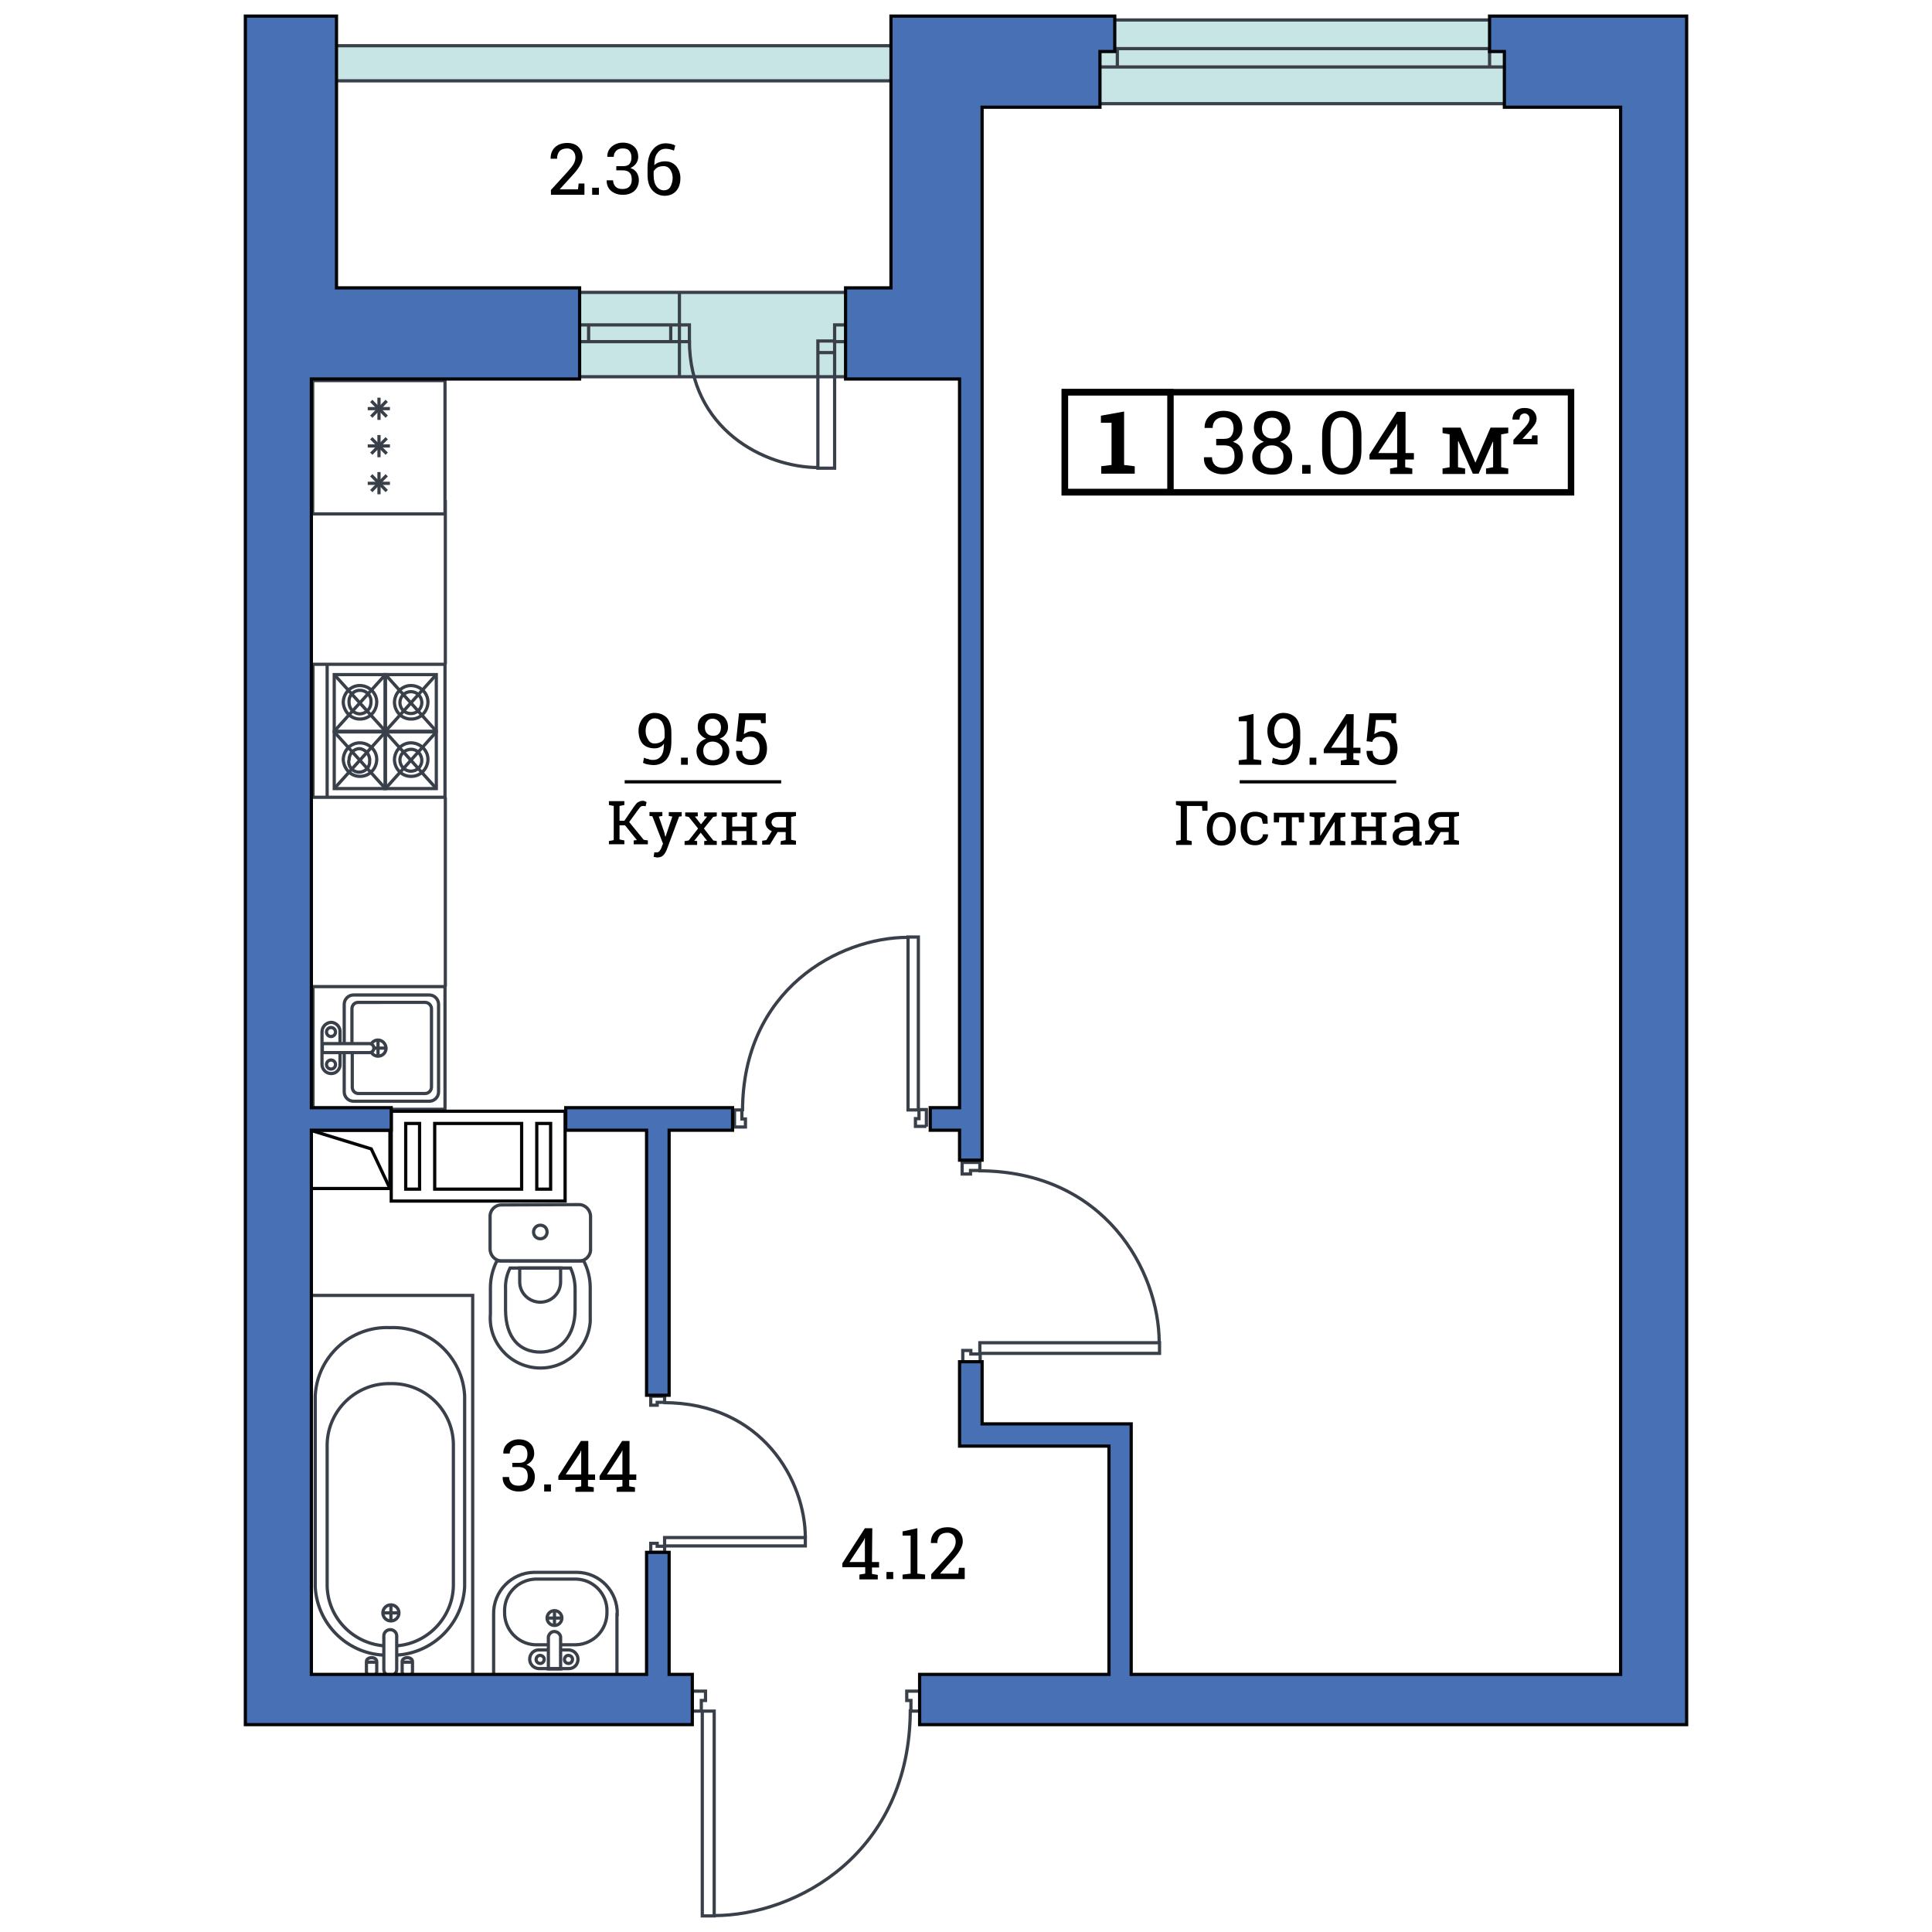 <?xml version="1.0" encoding="utf-8"?>
<!-- Generator: Adobe Illustrator 19.2.1, SVG Export Plug-In . SVG Version: 6.00 Build 0)  -->
<svg version="1.1" id="Layer_1" xmlns="http://www.w3.org/2000/svg" xmlns:xlink="http://www.w3.org/1999/xlink" x="0px" y="0px"
	 viewBox="0 0 600 600" style="enable-background:new 0 0 600 600;" xml:space="preserve">
<style type="text/css">
	.st0{fill:none;}
	.st1{fill:#C7E5E5;}
	.st2{fill:none;stroke:#3A4049;stroke-miterlimit:10;}
	.st3{fill:none;stroke:#030405;stroke-miterlimit:10;}
	.st4{fill:none;stroke:#000000;stroke-width:2;stroke-miterlimit:10;}
	.st5{fill:none;stroke:#000000;stroke-miterlimit:10;}
	.st6{fill:#4770B5;stroke:#030405;stroke-miterlimit:10;}
</style>
<rect class="st0" width="600" height="600"/>
<g>
	<g>
		<g>
			<path class="st1" d="M103.1,14.3h188.1v10.8H104c-0.1-0.1-0.5-0.3-1-0.6L103.1,14.3L103.1,14.3z"/>
		</g>
	</g>
	<g>
		<g>
			<path class="st1" d="M115.8,90.9h161.1V117H116.6c-0.1-0.2-0.4-0.7-0.8-1.5L115.8,90.9L115.8,90.9z"/>
		</g>
	</g>
	<g>
		<g>
			<path class="st1" d="M308.8,6.2h188.1v26H309.8c-0.1-0.2-0.5-0.7-1-1.4V6.2L308.8,6.2z"/>
		</g>
	</g>
	<g>
		<path class="st2" d="M214.1,105.7c0,27.6,23.3,39.5,40.1,39.5"/>
		<rect x="254" y="105.9" class="st2" width="5.2" height="39.5"/>
		<line class="st2" x1="254" y1="109.5" x2="259.2" y2="109.5"/>
		<rect x="179" y="100.9" class="st2" width="35.1" height="5.2"/>
		<rect x="259.2" y="100.9" class="st2" width="5.2" height="5.2"/>
		<line class="st2" x1="208.3" y1="100.8" x2="208.3" y2="106.1"/>
		<line class="st2" x1="211" y1="90.8" x2="211" y2="116.8"/>
		<line class="st2" x1="179" y1="117" x2="264.8" y2="117"/>
		<line class="st2" x1="179.1" y1="90.8" x2="264.9" y2="90.8"/>
		<line class="st2" x1="182.8" y1="100.8" x2="182.8" y2="106.1"/>
	</g>
	<g>
		<line class="st2" x1="339.8" y1="15.1" x2="469.9" y2="15.1"/>
		<line class="st2" x1="339.8" y1="6.2" x2="469.9" y2="6.2"/>
		<line class="st2" x1="339.8" y1="20.8" x2="469.9" y2="20.8"/>
		<line class="st2" x1="347" y1="15.1" x2="347" y2="20.8"/>
		<line class="st2" x1="462.6" y1="15.1" x2="462.6" y2="20.8"/>
		<line class="st2" x1="339.8" y1="32.2" x2="469.9" y2="32.2"/>
	</g>
	<g>
		<path class="st2" d="M170.2,510.8h-4.1c-5.4-0.3-9.5-4.8-9.4-10.2l0,0c-0.2-5.5,4.1-10,9.6-10.2l0,0H179c5.5,0.2,9.7,4.8,9.5,10.2
			l0,0c0.1,5.5-4.1,10-9.6,10.2h-4.6"/>
		<circle class="st2" cx="172.2" cy="502.5" r="2.3"/>
		<line class="st2" x1="174.5" y1="502.5" x2="169.9" y2="502.5"/>
		<line class="st2" x1="172.2" y1="500.2" x2="172.2" y2="504.8"/>
		<path class="st2" d="M174.3,512.4h2.4c1.6,0.1,2.8,1.4,2.8,2.9l0,0c0,1.6-1.2,2.9-2.8,2.9h-9.4c-1.6-0.1-2.8-1.4-2.8-2.9l0,0
			c0-1.6,1.2-2.9,2.8-2.9h2.9"/>
		<path class="st2" d="M167.8,516.6c-0.7,0-1.3-0.5-1.3-1.2s0.5-1.3,1.2-1.3s1.3,0.5,1.3,1.2l0,0C169,516,168.5,516.6,167.8,516.6z"
			/>
		<path class="st2" d="M176.6,516.6c-0.7,0-1.3-0.5-1.3-1.2s0.5-1.3,1.2-1.3s1.3,0.5,1.3,1.2l0,0C177.8,516,177.3,516.6,176.6,516.6
			z"/>
		<path class="st2" d="M174.1,518.3v-10c-0.2-1-1.1-1.7-2.2-1.6c-0.8,0.1-1.4,0.8-1.6,1.6v10H174.1z"/>
		<path class="st2" d="M191.7,501.4c0.2-7.1-5.4-13-12.5-13.1c0,0,0,0-0.1,0h-13.2c-7.1,0.1-12.8,6-12.6,13.1l0,0l0,0v18.7h38.3
			v-18.7L191.7,501.4L191.7,501.4z"/>
	</g>
	<g>
		<path class="st2" d="M154.3,391.6c-1.3,2.6-2,5.4-2,8.3v8.2c-0.7,8.5,5.7,16,14.3,16.7s16-5.7,16.7-14.3v-10.6
			c0-2.9-0.7-5.7-2-8.3L154.3,391.6L154.3,391.6z"/>
		<path class="st2" d="M158.4,393.8c-1,2-1.5,4.2-1.4,6.5v6.4c0,9,4.6,13.2,10.8,13.2s10.8-5,10.8-13.2v-6.4c0-2.2-0.5-4.5-1.4-6.5
			H158.4z"/>
		<path class="st2" d="M161.4,393.8v4.3c0,3.5,2.9,6.3,6.4,6.3s6.3-2.8,6.3-6.3v-4.3H161.4z"/>
		<path class="st2" d="M179.8,374.1c2,0,3.6,1.7,3.6,3.7l0,0v10.1c0.1,2-1.5,3.7-3.5,3.7l0,0l0,0h-24.1c-2,0-3.6-1.7-3.6-3.7l0,0
			v-10c-0.1-2,1.5-3.7,3.5-3.7l0,0l0,0L179.8,374.1z"/>
		<path class="st2" d="M167.8,380.5c1.2,0,2.1,0.9,2.1,2.1s-0.9,2.1-2.1,2.1c-1.2,0-2.1-0.9-2.1-2.1l0,0
			C165.7,381.5,166.6,380.5,167.8,380.5z"/>
	</g>
	<g>
		<path class="st2" d="M119,514c-11.3-0.6-20.5-9.7-21.1-21.2v-59.3c0.6-12.2,11-21.7,23.2-21.2l0,0c12.2-0.5,22.6,9,23.2,21.2v59.3
			c-0.6,11.5-9.8,20.5-21,21.2"/>
		<path class="st2" d="M119,511.1c-9.6-0.9-17.2-8.8-17.4-18.6v-44.1c0.3-10.6,9.1-18.9,19.6-18.7l0,0c10.6-0.3,19.4,8.1,19.6,18.7
			l0,0v44.1c-0.2,9.8-7.9,17.8-17.4,18.6"/>
		<path class="st2" d="M121.2,520.4c-1.1,0-2-0.8-2-1.9l0,0V508c0-1,0.9-1.9,2-1.9l0,0c1.1,0,2,0.9,2,1.9v10.5
			C123.2,519.5,122.3,520.4,121.2,520.4z"/>
		<path class="st2" d="M126.5,520.4c-0.9,0-1.6-0.5-1.6-1.2l0,0V516c0-0.7,0.7-1.2,1.6-1.2l0,0l0,0c0.9,0,1.6,0.5,1.6,1.2l0,0v3.2
			C128.1,519.8,127.4,520.4,126.5,520.4L126.5,520.4z"/>
		<line class="st2" x1="128.1" y1="516.2" x2="124.9" y2="516.2"/>
		<path class="st2" d="M115.4,520.4c-0.9,0-1.6-0.5-1.6-1.2l0,0V516c0-0.7,0.7-1.2,1.6-1.2l0,0l0,0c0.9,0,1.6,0.5,1.6,1.2l0,0v3.2
			C117,519.8,116.3,520.4,115.4,520.4L115.4,520.4z"/>
		<line class="st2" x1="117" y1="516.2" x2="113.8" y2="516.2"/>
		<circle class="st2" cx="121.4" cy="500.9" r="2.5"/>
		<line class="st2" x1="123.9" y1="500.9" x2="118.9" y2="500.9"/>
		<line class="st2" x1="121.4" y1="498.3" x2="121.4" y2="503.4"/>
		<rect x="95.3" y="402.3" class="st2" width="51.5" height="118.1"/>
	</g>
	<g>
		<rect x="97.2" y="306.4" class="st2" width="41" height="38.1"/>
		<path class="st2" d="M106.9,324v-12.1c0-1.6,1.3-2.9,2.9-2.9h23.5c1.6,0,2.9,1.3,2.9,2.9v27.2c0,1.6-1.3,2.9-2.9,2.9h-23.5
			c-1.6,0-2.9-1.3-2.9-2.9V327"/>
		<path class="st2" d="M109.3,324.1v-10.8c0-1.1,0.8-2,1.9-2l0,0H132c1.1,0,2,0.9,2,2l0,0l0,0v24.3c0,1.1-0.9,2-2,2l0,0h-20.7
			c-1.1,0-1.9-0.9-1.9-2l0,0v-10.8"/>
		<path class="st2" d="M115.3,324.2c0.4-0.7,1.2-1.2,2-1.2h0.1c1.3,0,2.4,1.1,2.5,2.5c0,1.4-1.1,2.5-2.5,2.5c-0.8,0-1.5-0.4-2-1"/>
		<line class="st2" x1="117.4" y1="327.9" x2="117.4" y2="323"/>
		<line class="st2" x1="119.9" y1="325.5" x2="116.2" y2="325.5"/>
		<path class="st2" d="M105.6,327v3.5c0.1,1.5-1.1,2.9-2.7,2.9h-0.1l0,0c-1.5,0-2.8-1.3-2.8-2.8v-0.1l0,0v-10c0-1.6,1.2-2.9,2.8-3
			l0,0c1.5,0,2.8,1.3,2.8,2.8v0.1l0,0v3.5"/>
		<path class="st2" d="M100.1,326.9h14.6c0.8,0,1.4-0.6,1.4-1.4s-0.6-1.4-1.4-1.4h-14.6V326.9z"/>
		<circle class="st2" cx="102.8" cy="320.5" r="1.4"/>
		<circle class="st2" cx="102.8" cy="330.6" r="1.4"/>
	</g>
	<g>
		<rect x="97.2" y="206.3" class="st2" width="41" height="41.3"/>
		<line class="st2" x1="101.6" y1="247.6" x2="101.6" y2="206.3"/>
		<rect x="119.6" y="227.3" class="st2" width="15.9" height="17.6"/>
		<path class="st2" d="M122.5,236c0-2.9,2.3-5.3,5.1-5.3c2.9,0,5.3,2.3,5.3,5.1c0,2.9-2.3,5.3-5.1,5.3l0,0
			C124.9,241.2,122.6,238.9,122.5,236L122.5,236z"/>
		<path class="st2" d="M124.2,236c0-1.9,1.6-3.3,3.5-3.3c1.9,0,3.3,1.6,3.3,3.5c0,1.8-1.5,3.3-3.4,3.3S124.2,237.9,124.2,236
			L124.2,236z"/>
		<line class="st2" x1="135.5" y1="244.9" x2="119.7" y2="227.3"/>
		<line class="st2" x1="119.7" y1="244.9" x2="135.5" y2="227.3"/>
		<rect x="103.8" y="227.3" class="st2" width="15.9" height="17.6"/>
		<path class="st2" d="M106.6,236c0-2.9,2.3-5.3,5.1-5.3c2.9,0,5.3,2.3,5.3,5.1c0,2.9-2.3,5.3-5.1,5.3l0,0
			C109.1,241.2,106.8,238.9,106.6,236L106.6,236z"/>
		<path class="st2" d="M108.4,236c0-1.9,1.4-3.5,3.3-3.5l0,0l0,0c1.9,0.2,3.3,2,3.1,3.9l0,0c0.1,1.8-1.3,3.3-3.1,3.4
			c-1.8,0.1-3.3-1.3-3.4-3.1C108.3,236.4,108.3,236.2,108.4,236L108.4,236z"/>
		<line class="st2" x1="119.7" y1="244.9" x2="103.8" y2="227.3"/>
		<line class="st2" x1="103.8" y1="244.9" x2="119.7" y2="227.3"/>
		<rect x="119.6" y="209.5" class="st2" width="15.9" height="17.6"/>
		<path class="st2" d="M122.5,218.2c0-2.9,2.3-5.3,5.1-5.3c2.9,0,5.3,2.3,5.3,5.1c0,2.9-2.3,5.3-5.1,5.3l0,0
			C124.9,223.4,122.6,221.1,122.5,218.2L122.5,218.2z"/>
		<path class="st2" d="M124.2,218.2c0-1.9,1.5-3.4,3.4-3.4s3.4,1.5,3.4,3.4l0,0c0,1.9-1.5,3.4-3.4,3.4
			C125.7,221.6,124.2,220.1,124.2,218.2z"/>
		<line class="st2" x1="135.5" y1="227.1" x2="119.7" y2="209.5"/>
		<line class="st2" x1="119.7" y1="227.1" x2="135.5" y2="209.5"/>
		<rect x="103.8" y="209.5" class="st2" width="15.9" height="17.6"/>
		<path class="st2" d="M106.6,218.2c0-2.9,2.3-5.3,5.1-5.3c2.9,0,5.3,2.3,5.3,5.1c0,2.9-2.3,5.3-5.1,5.3l0,0
			C109.1,223.4,106.8,221.1,106.6,218.2L106.6,218.2z"/>
		<path class="st2" d="M108.4,218.2c-0.2-1.9,1.1-3.6,3-3.8s3.6,1.1,3.8,3c0,0.3,0,0.5,0,0.8l0,0c0,1.9-1.5,3.4-3.4,3.5
			C109.9,221.7,108.4,220.1,108.4,218.2L108.4,218.2z"/>
		<line class="st2" x1="119.7" y1="227.1" x2="103.8" y2="209.5"/>
		<line class="st2" x1="103.8" y1="227.1" x2="119.7" y2="209.5"/>
	</g>
	<g>
		<rect x="97.1" y="118.2" class="st2" width="41.1" height="41.4"/>
		<g>
			<line class="st2" x1="117.7" y1="123.5" x2="117.7" y2="130.4"/>
			<line class="st2" x1="121.1" y1="126.9" x2="114.2" y2="126.9"/>
			<line class="st2" x1="115.3" y1="124.5" x2="120.1" y2="129.4"/>
			<line class="st2" x1="120.1" y1="124.5" x2="115.3" y2="129.4"/>
		</g>
		<g>
			<line class="st2" x1="117.7" y1="135.1" x2="117.7" y2="142"/>
			<line class="st2" x1="121.1" y1="138.5" x2="114.2" y2="138.5"/>
			<line class="st2" x1="115.3" y1="136.1" x2="120.1" y2="140.9"/>
			<line class="st2" x1="120.1" y1="136.1" x2="115.3" y2="140.9"/>
		</g>
		<g>
			<line class="st2" x1="117.7" y1="146.6" x2="117.7" y2="153.5"/>
			<line class="st2" x1="121.1" y1="150.1" x2="114.2" y2="150.1"/>
			<line class="st2" x1="115.3" y1="147.6" x2="120.1" y2="152.5"/>
			<line class="st2" x1="120.1" y1="147.6" x2="115.3" y2="152.5"/>
		</g>
	</g>
	<g>
		<rect x="96.4" y="351" class="st3" width="24.7" height="18.1"/>
		<polyline class="st3" points="96.4,351 115.3,356.8 121.1,369.1 		"/>
	</g>
	<g>
		<path d="M270.8,485.1h2.2v1.7h-2.2v2l1.8,0.3v1.4h-5.7V489l1.8-0.3v-2h-7.1v-1.2l7-10.9h2.3L270.8,485.1L270.8,485.1z
			 M263.8,485.1h4.8v-7.4h-0.1l-0.2,0.6L263.8,485.1z"/>
		<path d="M277.4,490.4h-2.1v-2.2h2.1V490.4z"/>
		<path d="M280.4,489l2.4-0.3v-11.8h-2.5v-1.3l4.6-1v14.1l2.4,0.3v1.4h-7V489H280.4z"/>
		<path d="M289.2,490.4v-1.5l5.2-5.7c0.9-1,1.6-1.9,1.9-2.5s0.5-1.2,0.5-1.9c0-0.8-0.2-1.4-0.7-2c-0.5-0.5-1.1-0.8-1.8-0.8
			c-1.1,0-1.9,0.3-2.4,0.8c-0.5,0.6-0.8,1.3-0.8,2.4h-2v-0.1c0-1.4,0.4-2.5,1.3-3.4s2.2-1.4,3.9-1.4c1.4,0,2.6,0.4,3.4,1.2
			c0.8,0.8,1.3,1.9,1.3,3.2c0,0.9-0.3,1.7-0.8,2.6s-1.2,1.8-2.1,2.8l-4.1,4.5v0.1h5.6l0.2-1.8h1.8v3.5L289.2,490.4L289.2,490.4z"/>
	</g>
	<g>
		<path d="M159.3,454.3h1.9c0.9,0,1.6-0.2,2-0.7s0.6-1.1,0.6-2s-0.2-1.6-0.7-2.1c-0.4-0.5-1.1-0.7-2-0.7c-0.8,0-1.5,0.2-2,0.7
			s-0.8,1.1-0.8,1.9h-2v-0.1c0-1.2,0.4-2.2,1.3-3c0.9-0.8,2.1-1.3,3.5-1.3c1.5,0,2.6,0.4,3.5,1.2c0.9,0.8,1.3,1.9,1.3,3.3
			c0,0.6-0.2,1.3-0.6,1.9c-0.4,0.6-1,1.1-1.8,1.5c0.9,0.3,1.6,0.8,2,1.5s0.6,1.4,0.6,2.2c0,1.4-0.5,2.6-1.4,3.4s-2.1,1.2-3.6,1.2
			c-1.4,0-2.6-0.4-3.6-1.2c-0.9-0.8-1.4-1.8-1.4-3.2v-0.1h2c0,0.8,0.3,1.5,0.8,2s1.2,0.7,2.1,0.7c0.9,0,1.6-0.2,2.1-0.7
			s0.8-1.2,0.8-2.2s-0.2-1.7-0.7-2.2s-1.2-0.7-2.2-0.7h-1.9v-1.3L159.3,454.3L159.3,454.3z"/>
		<path d="M171.1,463.2H169V461h2.1V463.2z"/>
		<path d="M182.6,457.9h2.2v1.7h-2.2v2l1.8,0.3v1.4h-5.7v-1.4l1.8-0.3v-2h-7.1v-1.2l7-10.9h2.3v10.4H182.6z M175.7,457.9h4.8v-7.4
			h-0.1l-0.2,0.6L175.7,457.9z"/>
		<path d="M195.4,457.9h2.2v1.7h-2.2v2l1.8,0.3v1.4h-5.7v-1.4l1.8-0.3v-2h-7.1v-1.2l7-10.9h2.3v10.4H195.4z M188.5,457.9h4.8v-7.4
			h-0.1L193,451L188.5,457.9z"/>
	</g>
	<g>
		<path d="M171.1,60.5V59l5.2-5.7c0.9-1,1.6-1.9,1.9-2.5s0.5-1.2,0.5-1.9c0-0.8-0.2-1.4-0.7-2c-0.5-0.5-1.1-0.8-1.8-0.8
			c-1.1,0-1.9,0.3-2.4,0.8c-0.5,0.6-0.8,1.3-0.8,2.4h-2v-0.1c0-1.4,0.4-2.5,1.3-3.4c0.9-0.9,2.2-1.4,3.9-1.4c1.4,0,2.6,0.4,3.4,1.2
			c0.8,0.8,1.3,1.9,1.3,3.2c0,0.9-0.3,1.7-0.8,2.6c-0.5,0.9-1.2,1.8-2.1,2.8l-4.1,4.5v0.1h5.6l0.2-1.8h1.8v3.5
			C181.5,60.5,171.1,60.5,171.1,60.5z"/>
		<path d="M186,60.5h-2.1v-2.2h2.1V60.5z"/>
		<path d="M191.6,51.6h1.9c0.9,0,1.6-0.2,2-0.7s0.6-1.1,0.6-2s-0.2-1.6-0.7-2.1c-0.4-0.5-1.1-0.7-2-0.7c-0.8,0-1.5,0.2-2,0.7
			s-0.8,1.1-0.8,1.9h-2v-0.1c0-1.2,0.4-2.2,1.3-3c0.9-0.8,2.1-1.3,3.5-1.3c1.5,0,2.6,0.4,3.5,1.2s1.3,1.9,1.3,3.3
			c0,0.6-0.2,1.3-0.6,1.9s-1,1.1-1.8,1.5c0.9,0.3,1.6,0.8,2,1.5s0.6,1.4,0.6,2.2c0,1.4-0.5,2.6-1.4,3.4c-0.9,0.8-2.1,1.2-3.6,1.2
			c-1.4,0-2.6-0.4-3.6-1.2c-0.9-0.8-1.4-1.8-1.4-3.2V56h2c0,0.8,0.3,1.5,0.8,2s1.2,0.7,2.1,0.7c0.9,0,1.6-0.2,2.1-0.7
			s0.8-1.2,0.8-2.2s-0.2-1.7-0.7-2.2s-1.2-0.7-2.2-0.7h-1.9v-1.3H191.6z"/>
		<path d="M206.8,44.5c0.5,0,1.1,0.1,1.6,0.2c0.5,0.1,1,0.3,1.3,0.5l-0.4,1.6c-0.3-0.2-0.7-0.3-1.1-0.4s-0.9-0.2-1.4-0.2
			c-1.1,0-2,0.4-2.6,1.3c-0.7,0.8-1,2.1-1,3.8l0,0c0.4-0.4,0.9-0.7,1.5-0.9s1.2-0.3,1.9-0.3c1.4,0,2.5,0.5,3.4,1.5
			c0.8,1,1.3,2.2,1.3,3.7c0,1.6-0.4,3-1.3,4c-0.9,1-2.1,1.5-3.6,1.5s-2.8-0.6-3.8-1.7c-1-1.1-1.5-2.7-1.5-4.8v-2.1
			c0-2.5,0.5-4.4,1.6-5.7C203.7,45.2,205.1,44.5,206.8,44.5z M206.1,51.6c-0.7,0-1.3,0.1-1.9,0.4c-0.5,0.3-0.9,0.7-1.2,1.2v1.3
			c0,1.5,0.3,2.6,0.9,3.4c0.6,0.8,1.4,1.2,2.3,1.2c0.9,0,1.6-0.4,2-1.1s0.7-1.7,0.7-2.8c0-1-0.3-1.9-0.8-2.6
			C207.7,52,207,51.6,206.1,51.6z"/>
	</g>
	<g>
		<rect x="330.7" y="121.8" class="st4" width="157.2" height="31.1"/>
		<rect x="330.7" y="121.8" class="st4" width="32.8" height="31"/>
		<g>
			<path d="M377.7,136.3h2.3c1.2,0,2-0.3,2.4-0.9s0.7-1.4,0.7-2.4c0-1.1-0.3-1.9-0.8-2.5s-1.4-0.9-2.4-0.9s-1.8,0.3-2.4,0.9
				c-0.6,0.6-0.9,1.4-0.9,2.4h-2.5v-0.1c0-1.5,0.5-2.7,1.6-3.7s2.5-1.5,4.3-1.5s3.2,0.5,4.2,1.4s1.6,2.3,1.6,4
				c0,0.8-0.2,1.6-0.7,2.4c-0.5,0.8-1.2,1.4-2.2,1.8c1.2,0.4,2,1,2.4,1.8c0.5,0.8,0.7,1.7,0.7,2.7c0,1.8-0.6,3.1-1.7,4.1
				s-2.6,1.5-4.4,1.5s-3.2-0.5-4.4-1.4c-1.1-0.9-1.7-2.2-1.6-3.8V142h2.5c0,1,0.3,1.8,0.9,2.4c0.6,0.6,1.5,0.9,2.6,0.9
				s2-0.3,2.6-0.9c0.6-0.6,0.9-1.5,0.9-2.7s-0.3-2.1-0.8-2.6c-0.6-0.6-1.4-0.8-2.6-0.8h-2.3L377.7,136.3L377.7,136.3z"/>
			<path d="M400.7,132.9c0,1-0.3,1.9-0.8,2.6c-0.6,0.8-1.3,1.3-2.3,1.7c1.1,0.4,2,1,2.7,1.8s1,1.8,1,2.9c0,1.8-0.6,3.1-1.7,4.1
				c-1.2,0.9-2.7,1.4-4.5,1.4c-1.9,0-3.4-0.5-4.5-1.4s-1.7-2.3-1.7-4.1c0-1.1,0.3-2,1-2.9c0.7-0.8,1.5-1.4,2.6-1.8
				c-1-0.4-1.7-0.9-2.3-1.7c-0.5-0.8-0.8-1.6-0.8-2.6c0-1.7,0.5-3,1.6-3.9c1-0.9,2.4-1.4,4.1-1.4s3.1,0.5,4.1,1.4
				C400.2,129.9,400.7,131.2,400.7,132.9z M398.6,141.9c0-1.1-0.3-1.9-1-2.6c-0.7-0.7-1.6-1-2.6-1c-1.1,0-1.9,0.3-2.6,1
				s-1,1.5-1,2.6s0.3,1.9,1,2.6s1.6,0.9,2.7,0.9s2-0.3,2.6-0.9C398.3,143.8,398.6,143,398.6,141.9z M398.1,133
				c0-0.9-0.3-1.7-0.9-2.4s-1.3-0.9-2.2-0.9c-0.9,0-1.7,0.3-2.2,0.9s-0.9,1.4-0.9,2.4s0.3,1.8,0.9,2.3c0.6,0.6,1.3,0.9,2.3,0.9
				c0.9,0,1.7-0.3,2.2-0.9C397.8,134.7,398.1,134,398.1,133z"/>
			<path d="M407,147.1h-2.6v-2.7h2.6V147.1z"/>
			<path d="M422.8,139.8c0,2.5-0.5,4.3-1.6,5.6s-2.6,2-4.5,2s-3.4-0.7-4.5-2s-1.6-3.2-1.6-5.6v-4.6c0-2.4,0.5-4.3,1.6-5.6
				s2.6-2,4.5-2s3.4,0.7,4.5,2s1.6,3.2,1.6,5.6V139.8z M420.2,134.7c0-1.7-0.3-2.9-0.9-3.8c-0.6-0.8-1.5-1.3-2.6-1.3s-2,0.4-2.6,1.3
				c-0.6,0.8-0.9,2.1-0.9,3.8v5.6c0,1.7,0.3,2.9,0.9,3.8c0.6,0.8,1.5,1.3,2.6,1.3c1.2,0,2-0.4,2.6-1.3c0.6-0.8,0.9-2.1,0.9-3.8
				V134.7z"/>
			<path d="M436.4,140.7h2.7v2h-2.7v2.4l2.2,0.4v1.7h-6.9v-1.7l2.2-0.4v-2.4h-8.6v-1.5l8.5-13.3h2.7v12.8H436.4z M428,140.7h5.9v-9
				h-0.1l-0.3,0.7L428,140.7z"/>
			<path d="M458.2,143.7L458.2,143.7l4.7-10.9h3.3h2.2v1.7l-2.2,0.4v10.2l2.2,0.4v1.7h-6.9v-1.7l2.2-0.4v-7.9h-0.1l-4.4,9.9h-1.8
				l-4.5-10.1h-0.1v8.1l2.2,0.4v1.7h-7v-1.7l2.2-0.4v-10.2l-2.2-0.4v-1.7h2.2h3.4L458.2,143.7z"/>
			<path d="M470,138.1v-1.5l3.6-3.9c0.5-0.6,0.9-1.1,1.1-1.5s0.3-0.8,0.3-1.1c0-0.5-0.1-0.9-0.4-1.2s-0.6-0.5-1.1-0.5
				s-0.9,0.2-1.2,0.5c-0.3,0.4-0.4,0.8-0.4,1.4h-2.2l0,0c0-1,0.3-1.9,1-2.6s1.6-1,2.8-1c1.2,0,2.1,0.3,2.7,0.9c0.6,0.6,1,1.4,1,2.4
				c0,0.7-0.2,1.3-0.6,1.9c-0.4,0.6-1,1.3-1.8,2.2l-2,2.2l0,0h2.9l0.1-1.1h1.7v2.8H470V138.1z"/>
		</g>
		<g>
			<path d="M341.9,144.8l3.3-0.4v-13.1h-3.3v-2.2l7.2-1.3v16.6l3.3,0.4v2.3H342v-2.3H341.9z"/>
		</g>
	</g>
	<g>
		<g>
			<path d="M384.8,236.1l2.4-0.3V224h-2.5v-1.3l4.6-1v14.1l2.4,0.3v1.4h-7v-1.4H384.8z"/>
			<path d="M398.2,236c1,0,1.8-0.4,2.4-1.2s0.9-2,0.9-3.8v-0.1c-0.3,0.5-0.7,0.9-1.2,1.1c-0.5,0.3-1.1,0.4-1.8,0.4
				c-1.5,0-2.8-0.5-3.6-1.4s-1.3-2.3-1.3-4c0-1.6,0.5-3,1.4-4s2.1-1.6,3.5-1.6c1.6,0,2.9,0.5,3.9,1.5c0.9,1,1.4,2.5,1.4,4.6v2.8
				c0,2.5-0.5,4.3-1.5,5.5s-2.4,1.8-4.1,1.8c-0.5,0-1.1-0.1-1.7-0.2c-0.6-0.1-1.1-0.3-1.5-0.5l0.3-1.6c0.4,0.2,0.9,0.4,1.3,0.4
				C397.1,236,397.6,236,398.2,236z M398.5,230.9c0.8,0,1.4-0.2,2-0.5s0.9-0.8,1.1-1.3v-1.7c0-1.4-0.3-2.4-0.8-3.2
				c-0.5-0.7-1.3-1.1-2.3-1.1c-0.8,0-1.5,0.4-2,1.1s-0.8,1.7-0.8,2.8s0.3,2,0.8,2.7C396.9,230.5,397.6,230.9,398.5,230.9z"/>
			<path d="M408.8,237.5h-2.1v-2.2h2.1V237.5z"/>
			<path d="M420.3,232.2h2.2v1.7h-2.2v2l1.8,0.3v1.4h-5.7v-1.4l1.8-0.3v-2h-7.1v-1.2l7-10.9h2.3L420.3,232.2L420.3,232.2z
				 M413.4,232.2h4.8v-7.4h-0.1l-0.2,0.6L413.4,232.2z"/>
			<path d="M432.2,224.8l-0.2-1.2h-4.7l-0.5,4.4c0.3-0.2,0.7-0.4,1.1-0.6c0.4-0.2,0.9-0.3,1.4-0.3c1.5,0,2.6,0.5,3.4,1.4
				c0.8,1,1.3,2.3,1.3,3.9c0,1.6-0.4,2.9-1.3,3.8c-0.8,1-2.1,1.4-3.7,1.4c-1.3,0-2.4-0.4-3.3-1.1c-0.9-0.7-1.3-1.8-1.3-3.2v-0.1h1.9
				c0,0.9,0.2,1.5,0.7,2s1.1,0.7,1.9,0.7c0.9,0,1.6-0.3,2.1-1c0.5-0.6,0.7-1.5,0.7-2.6c0-1-0.3-1.8-0.8-2.5s-1.2-1-2.1-1
				c-0.8,0-1.4,0.1-1.8,0.4c-0.4,0.3-0.7,0.6-0.8,1.2l-1.8-0.2l0.9-8.7h8.3v3.1h-1.4L432.2,224.8L432.2,224.8z"/>
		</g>
		<g>
			<path d="M365.2,261.2l1.5-0.3v-10.6l-1.5-0.3v-1.2h9.8v3h-1.6l-0.1-1.5h-4.7v10.6l1.5,0.3v1.2h-4.8L365.2,261.2L365.2,261.2z"/>
			<path d="M374.8,257.3c0-1.5,0.4-2.7,1.2-3.7s1.9-1.4,3.3-1.4s2.5,0.5,3.3,1.4s1.2,2.2,1.2,3.7v0.2c0,1.5-0.4,2.7-1.2,3.7
				s-1.9,1.4-3.3,1.4s-2.5-0.5-3.3-1.4c-0.8-1-1.2-2.2-1.2-3.7V257.3z M376.6,257.5c0,1.1,0.2,1.9,0.7,2.6s1.1,1,2,1s1.5-0.3,2-1
				c0.4-0.7,0.7-1.6,0.7-2.6v-0.2c0-1-0.2-1.9-0.7-2.6c-0.5-0.7-1.1-1-2-1s-1.5,0.3-2,1c-0.4,0.7-0.7,1.6-0.7,2.6V257.5z"/>
			<path d="M389.9,261.1c0.6,0,1.1-0.2,1.6-0.6s0.7-0.8,0.7-1.4h1.6v0.1c0,0.9-0.4,1.6-1.2,2.3s-1.7,1-2.8,1c-1.5,0-2.6-0.5-3.3-1.4
				c-0.8-0.9-1.2-2.1-1.2-3.6v-0.4c0-1.4,0.4-2.6,1.2-3.6c0.8-1,1.9-1.4,3.3-1.4c0.8,0,1.5,0.1,2.2,0.4c0.6,0.3,1.2,0.6,1.6,1.1
				l0.1,2.2h-1.5l-0.4-1.6c-0.2-0.2-0.5-0.4-0.8-0.5s-0.7-0.2-1.1-0.2c-1,0-1.6,0.3-2,1s-0.6,1.5-0.6,2.5v0.4c0,1,0.2,1.9,0.6,2.6
				C388.3,260.8,388.9,261.1,389.9,261.1z"/>
			<path d="M405,252.4v3h-1.6l-0.1-1.6h-2.1v7.2l1.5,0.3v1.2h-4.8v-1.2l1.5-0.3v-7.2h-2.1l-0.1,1.6h-1.6v-3L405,252.4L405,252.4z"/>
			<path d="M411.5,252.4v1.2l-1.5,0.3v5.6h0.1l4.4-7.1h1.8h1.5v1.2l-1.5,0.3v7.1l1.5,0.3v1.2H413v-1.2l1.5-0.3v-5.7h-0.1l-4.4,7.1
				h-3.3v-1.2l1.5-0.3v-7.1l-1.5-0.3v-1.2h3.3h1.5V252.4z"/>
			<path d="M419.6,253.5v-1.2h4.8v1.2l-1.5,0.3v2.9h4.4v-2.9l-1.5-0.3v-1.2h1.5h1.8h1.5v1.2l-1.5,0.3v7.1l1.5,0.3v1.2h-4.8v-1.2
				l1.5-0.3v-2.8h-4.4v2.8l1.5,0.3v1.2h-4.8v-1.2l1.5-0.3v-7.1L419.6,253.5z"/>
			<path d="M438.9,262.4c-0.1-0.3-0.1-0.5-0.1-0.7s-0.1-0.4-0.1-0.6c-0.4,0.4-0.8,0.8-1.3,1.1c-0.5,0.3-1.1,0.4-1.7,0.4
				c-1,0-1.8-0.3-2.4-0.8s-0.8-1.2-0.8-2.1s0.4-1.7,1.2-2.2c0.8-0.5,1.8-0.8,3.2-0.8h1.9v-1.2c0-0.6-0.2-1-0.6-1.4
				c-0.4-0.3-0.9-0.5-1.5-0.5c-0.5,0-0.9,0.1-1.2,0.2c-0.3,0.1-0.6,0.3-0.8,0.5l-0.2,1.1h-1.4v-1.9c0.5-0.4,1-0.7,1.7-0.9
				c0.6-0.2,1.3-0.3,2.1-0.3c1.1,0,2.1,0.3,2.8,0.9c0.7,0.6,1.1,1.4,1.1,2.5v4.8c0,0.1,0,0.3,0,0.4s0,0.2,0,0.4l0.7,0.1v1.2h-2.6
				L438.9,262.4L438.9,262.4z M436,261c0.6,0,1.2-0.1,1.7-0.4s0.9-0.6,1.1-1V258h-1.9c-0.7,0-1.3,0.2-1.8,0.5
				c-0.4,0.3-0.7,0.8-0.7,1.3c0,0.4,0.1,0.8,0.4,1C435,260.9,435.4,261,436,261z"/>
			<path d="M448.4,261.2l1.5-0.3v-2.5h-2.5l-2.4,3.9h-2.4v-1.2l1.3-0.2l1.7-2.8c-0.6-0.2-1.1-0.6-1.5-1.1c-0.3-0.5-0.5-1.1-0.5-1.7
				c0-0.9,0.3-1.6,1-2.2c0.7-0.6,1.6-0.9,2.8-0.9h4.2h1.5v1.2l-1.5,0.3v7.1l1.5,0.3v1.2h-4.8L448.4,261.2L448.4,261.2z M445.5,255.4
				c0,0.4,0.2,0.8,0.5,1.1c0.3,0.3,0.8,0.5,1.4,0.5h2.6v-3.3h-2.4c-0.7,0-1.2,0.2-1.5,0.5C445.6,254.6,445.5,255,445.5,255.4z"/>
		</g>
		<path class="st5" d="M385,242.8h48.6"/>
	</g>
	<g>
		<g>
			<path d="M202.9,236c1,0,1.8-0.4,2.4-1.2s0.9-2,0.9-3.8v-0.1c-0.3,0.5-0.7,0.9-1.2,1.1c-0.5,0.3-1.1,0.4-1.8,0.4
				c-1.5,0-2.8-0.5-3.6-1.4s-1.3-2.3-1.3-4c0-1.6,0.5-3,1.4-4s2.1-1.6,3.5-1.6c1.6,0,2.9,0.5,3.9,1.5c0.9,1,1.4,2.5,1.4,4.6v2.8
				c0,2.5-0.5,4.3-1.5,5.5s-2.4,1.8-4.1,1.8c-0.5,0-1.1-0.1-1.7-0.2c-0.6-0.1-1.1-0.3-1.5-0.5l0.3-1.6c0.4,0.2,0.9,0.4,1.3,0.4
				C201.8,236,202.4,236,202.9,236z M203.3,230.9c0.8,0,1.4-0.2,2-0.5s0.9-0.8,1.1-1.3v-1.7c0-1.4-0.3-2.4-0.8-3.2
				c-0.5-0.7-1.3-1.1-2.3-1.1c-0.8,0-1.5,0.4-2,1.1s-0.8,1.7-0.8,2.8s0.3,2,0.8,2.7C201.7,230.5,202.4,230.9,203.3,230.9z"/>
			<path d="M213.6,237.5h-2.1v-2.2h2.1V237.5z"/>
			<path d="M226.1,225.8c0,0.8-0.2,1.5-0.7,2.2s-1.1,1.1-1.9,1.4c0.9,0.3,1.6,0.8,2.2,1.5c0.5,0.7,0.8,1.5,0.8,2.3
				c0,1.5-0.5,2.6-1.4,3.3s-2.2,1.2-3.7,1.2s-2.8-0.4-3.7-1.2s-1.4-1.9-1.4-3.3c0-0.9,0.3-1.7,0.8-2.3c0.5-0.7,1.3-1.2,2.2-1.5
				c-0.8-0.3-1.4-0.8-1.9-1.4s-0.7-1.3-0.7-2.2c0-1.4,0.4-2.5,1.3-3.2c0.9-0.8,2-1.1,3.4-1.1s2.5,0.4,3.4,1.1
				C225.6,223.4,226.1,224.4,226.1,225.8z M224.4,233.2c0-0.9-0.3-1.6-0.9-2.1s-1.3-0.8-2.2-0.8s-1.6,0.3-2.1,0.8
				c-0.6,0.6-0.8,1.3-0.8,2.1c0,0.9,0.3,1.6,0.8,2.1s1.3,0.8,2.2,0.8s1.6-0.3,2.2-0.8C224.1,234.8,224.4,234.1,224.4,233.2z
				 M223.9,225.9c0-0.8-0.2-1.4-0.7-1.9s-1.1-0.8-1.8-0.8c-0.8,0-1.4,0.2-1.8,0.7c-0.5,0.5-0.7,1.1-0.7,2c0,0.8,0.2,1.4,0.7,1.9
				s1.1,0.7,1.9,0.7c0.8,0,1.4-0.2,1.8-0.7C223.7,227.3,223.9,226.7,223.9,225.9z"/>
			<path d="M236.4,224.8l-0.2-1.2h-4.7L231,228c0.3-0.2,0.7-0.4,1.1-0.6c0.4-0.2,0.9-0.3,1.4-0.3c1.5,0,2.6,0.5,3.4,1.4
				c0.8,1,1.3,2.3,1.3,3.9c0,1.6-0.4,2.9-1.3,3.8c-0.8,1-2.1,1.4-3.7,1.4c-1.3,0-2.4-0.4-3.3-1.1c-0.9-0.7-1.3-1.8-1.3-3.2v-0.1h1.9
				c0,0.9,0.2,1.5,0.7,2s1.1,0.7,1.9,0.7c0.9,0,1.6-0.3,2.1-1c0.5-0.6,0.7-1.5,0.7-2.6c0-1-0.3-1.8-0.8-2.5s-1.2-1-2.1-1
				c-0.8,0-1.4,0.1-1.8,0.4c-0.4,0.3-0.7,0.6-0.8,1.2l-1.8-0.2l0.9-8.7h8.3v3.1h-1.4L236.4,224.8L236.4,224.8z"/>
		</g>
		<g>
			<path d="M189.1,261.2l1.5-0.3v-10.6l-1.5-0.3v-1.2h4.8v1.2l-1.5,0.3v4.6h1.5l3-4.4c0.5-0.7,0.9-1.2,1.3-1.4
				c0.4-0.2,0.8-0.4,1.3-0.4c0.3,0,0.5,0,0.7,0.1s0.4,0.2,0.6,0.3l-0.3,1.3c-0.2,0-0.3-0.1-0.4-0.1s-0.3,0-0.4,0
				c-0.3,0-0.5,0.1-0.7,0.2c-0.2,0.2-0.4,0.4-0.7,0.8l-2.9,4l4.5,5.5l1.3,0.2v1.2h-4.4V261l1-0.1l-3.7-4.6h-1.7v4.4l1.5,0.3v1.2
				h-4.8L189.1,261.2L189.1,261.2z"/>
			<path d="M211.8,253.5l-0.9,0.1l-3.8,10.2c-0.3,0.7-0.6,1.3-1.1,1.8s-1.1,0.7-1.9,0.7c-0.1,0-0.3,0-0.6-0.1
				c-0.2,0-0.4-0.1-0.5-0.1l0.2-1.4c0,0,0.1,0,0.3,0s0.4,0,0.5,0c0.4,0,0.7-0.2,0.9-0.5s0.5-0.7,0.6-1.2l0.4-1l-3.3-8.5l-0.9-0.1
				v-1.2h4v1.2l-1.1,0.2l1.7,4.9l0.3,1.3h0.1l2.1-6.2l-1.1-0.2v-1.2h4v1.3H211.8z"/>
			<path d="M212.8,261.2l1.1-0.2l2.9-3.7l-2.9-3.6l-1.1-0.2v-1.2h3.9v1.2l-0.9,0.1l1.9,2.4l1.9-2.4l-0.9-0.1v-1.2h3.9v1.2l-1.1,0.2
				l-2.9,3.6l2.9,3.7l1.1,0.2v1.2h-3.9v-1.2l0.9-0.1l-2-2.5l-2,2.5l0.9,0.1v1.2h-3.9v-1.2H212.8z"/>
			<path d="M224.1,253.5v-1.2h4.8v1.2l-1.5,0.3v2.9h4.4v-2.9l-1.5-0.3v-1.2h1.5h1.8h1.5v1.2l-1.5,0.3v7.1l1.5,0.3v1.2h-4.8v-1.2
				l1.5-0.3v-2.8h-4.4v2.8l1.5,0.3v1.2h-4.8v-1.2l1.5-0.3v-7.1L224.1,253.5z"/>
			<path d="M242.5,261.2l1.5-0.3v-2.5h-2.5l-2.4,3.9h-2.4v-1.2l1.3-0.2l1.7-2.8c-0.6-0.2-1.1-0.6-1.5-1.1c-0.3-0.5-0.5-1.1-0.5-1.7
				c0-0.9,0.3-1.6,1-2.2c0.7-0.6,1.6-0.9,2.8-0.9h4.2h1.5v1.2l-1.5,0.3v7.1l1.5,0.3v1.2h-4.8L242.5,261.2L242.5,261.2z M239.6,255.4
				c0,0.4,0.2,0.8,0.5,1.1c0.3,0.3,0.8,0.5,1.4,0.5h2.6v-3.3h-2.4c-0.7,0-1.2,0.2-1.5,0.5C239.8,254.6,239.6,255,239.6,255.4z"/>
		</g>
		<path class="st5" d="M194,242.8h48.6"/>
	</g>
	<g>
		<line class="st2" x1="100.8" y1="14.2" x2="281.3" y2="14.2"/>
		<line class="st2" x1="100.8" y1="25.1" x2="281.3" y2="25.1"/>
	</g>
	<g>
		<path class="st2" d="M281.6,525.2v2.9h1.3v3.3h2.8v-6.2H281.6z"/>
		<path class="st2" d="M215,525.2v6.2h2.8v-3.3h1.3v-2.9H215z"/>
		<path class="st2" d="M282.7,530.8c0,44.8-35.4,64.1-60.9,64.1"/>
		<rect x="218.1" y="531.4" class="st2" width="3.7" height="63.6"/>
	</g>
	<g>
		<path class="st2" d="M202.1,436.4h2v-0.9h2.3v-1.9h-4.3V436.4z"/>
		<path class="st2" d="M202.1,482.1h4.3v-1.9h-2.3v-0.9h-2V482.1z"/>
		<path class="st2" d="M206,435.6c30.8,0,44.1,24.4,44.1,41.9"/>
		<rect x="206.4" y="477.5" class="st2" width="43.7" height="2.6"/>
	</g>
	<g>
		<path class="st2" d="M298.9,364.6h2.5v-1.1h2.9V361h-5.5v3.6H298.9z"/>
		<path class="st2" d="M298.9,422.9h5.5v-2.4h-2.9v-1.1H299v3.5H298.9z"/>
		<path class="st2" d="M303.8,363.6c39.3,0,56.2,31.1,56.2,53.4"/>
		<rect x="304.3" y="417" class="st2" width="55.8" height="3.3"/>
	</g>
	<g>
		<path class="st2" d="M231.5,349.9v-2.4h-1.1v-2.8h-2.3v5.3h3.4L231.5,349.9L231.5,349.9z"/>
		<path class="st2" d="M287.7,349.9v-5.3h-2.3v2.8h-1.1v2.4h3.4V349.9z"/>
		<path class="st2" d="M230.6,345.1c0-37.8,29.9-54,51.4-54"/>
		<rect x="282" y="291" class="st2" width="3.2" height="53.7"/>
	</g>
	<line class="st2" x1="138.3" y1="306.4" x2="138.3" y2="247.6"/>
	<line class="st2" x1="138.3" y1="206.3" x2="138.3" y2="155.3"/>
	<g>
		<rect x="121.5" y="345.1" class="st3" width="54" height="27.9"/>
		<rect x="135" y="348.9" class="st3" width="27" height="20.4"/>
		<rect x="126" y="348.9" class="st3" width="4.3" height="20.4"/>
		<rect x="166.7" y="348.9" class="st3" width="4.3" height="20.4"/>
	</g>
	<g>
		<polygon class="st6" points="521.3,5 503.3,5 488.5,5 467.2,5 462.6,5 462.6,16 467.2,16 467.2,33.3 503.3,33.3 503.3,520 
			351.3,520 351.3,449.1 351.3,444.3 351.3,442.2 305,442.2 305,422.9 298,422.9 298,442.2 298,445.6 298,449.1 344.4,449.1 
			344.4,520 285.6,520 285.6,535.6 523.8,535.6 523.8,528.5 523.8,520 523.8,5 		"/>
		<polygon class="st6" points="175.7,351 200.8,351 200.8,433.3 207.8,433.3 207.8,351 227.5,351 227.5,344 175.7,344 		"/>
		<polygon class="st6" points="298,344 288.9,344 288.9,351 298,351 298,360.3 305,360.3 305,117.7 305,114.6 305,89.4 305,33.3 
			341.6,33.3 341.6,16 346.2,16 346.2,5 341.6,5 320.3,5 305,5 278.8,5 276.7,5 276.7,89.4 262.6,89.4 262.6,117.7 276.7,117.7 
			298,117.7 		"/>
		<polygon class="st6" points="207.8,482.1 200.8,482.1 200.8,520 96.7,520 96.7,351 121.5,351 121.5,344 96.7,344 96.7,117.7 
			180,117.7 180,89.4 104.5,89.4 104.5,5 76.2,5 76.2,88.7 76.2,89.4 76.2,101.3 76.2,117.7 76.2,520 76.2,528.5 76.2,535.6 
			215,535.6 215,520 207.8,520 		"/>
	</g>
</g>
</svg>
